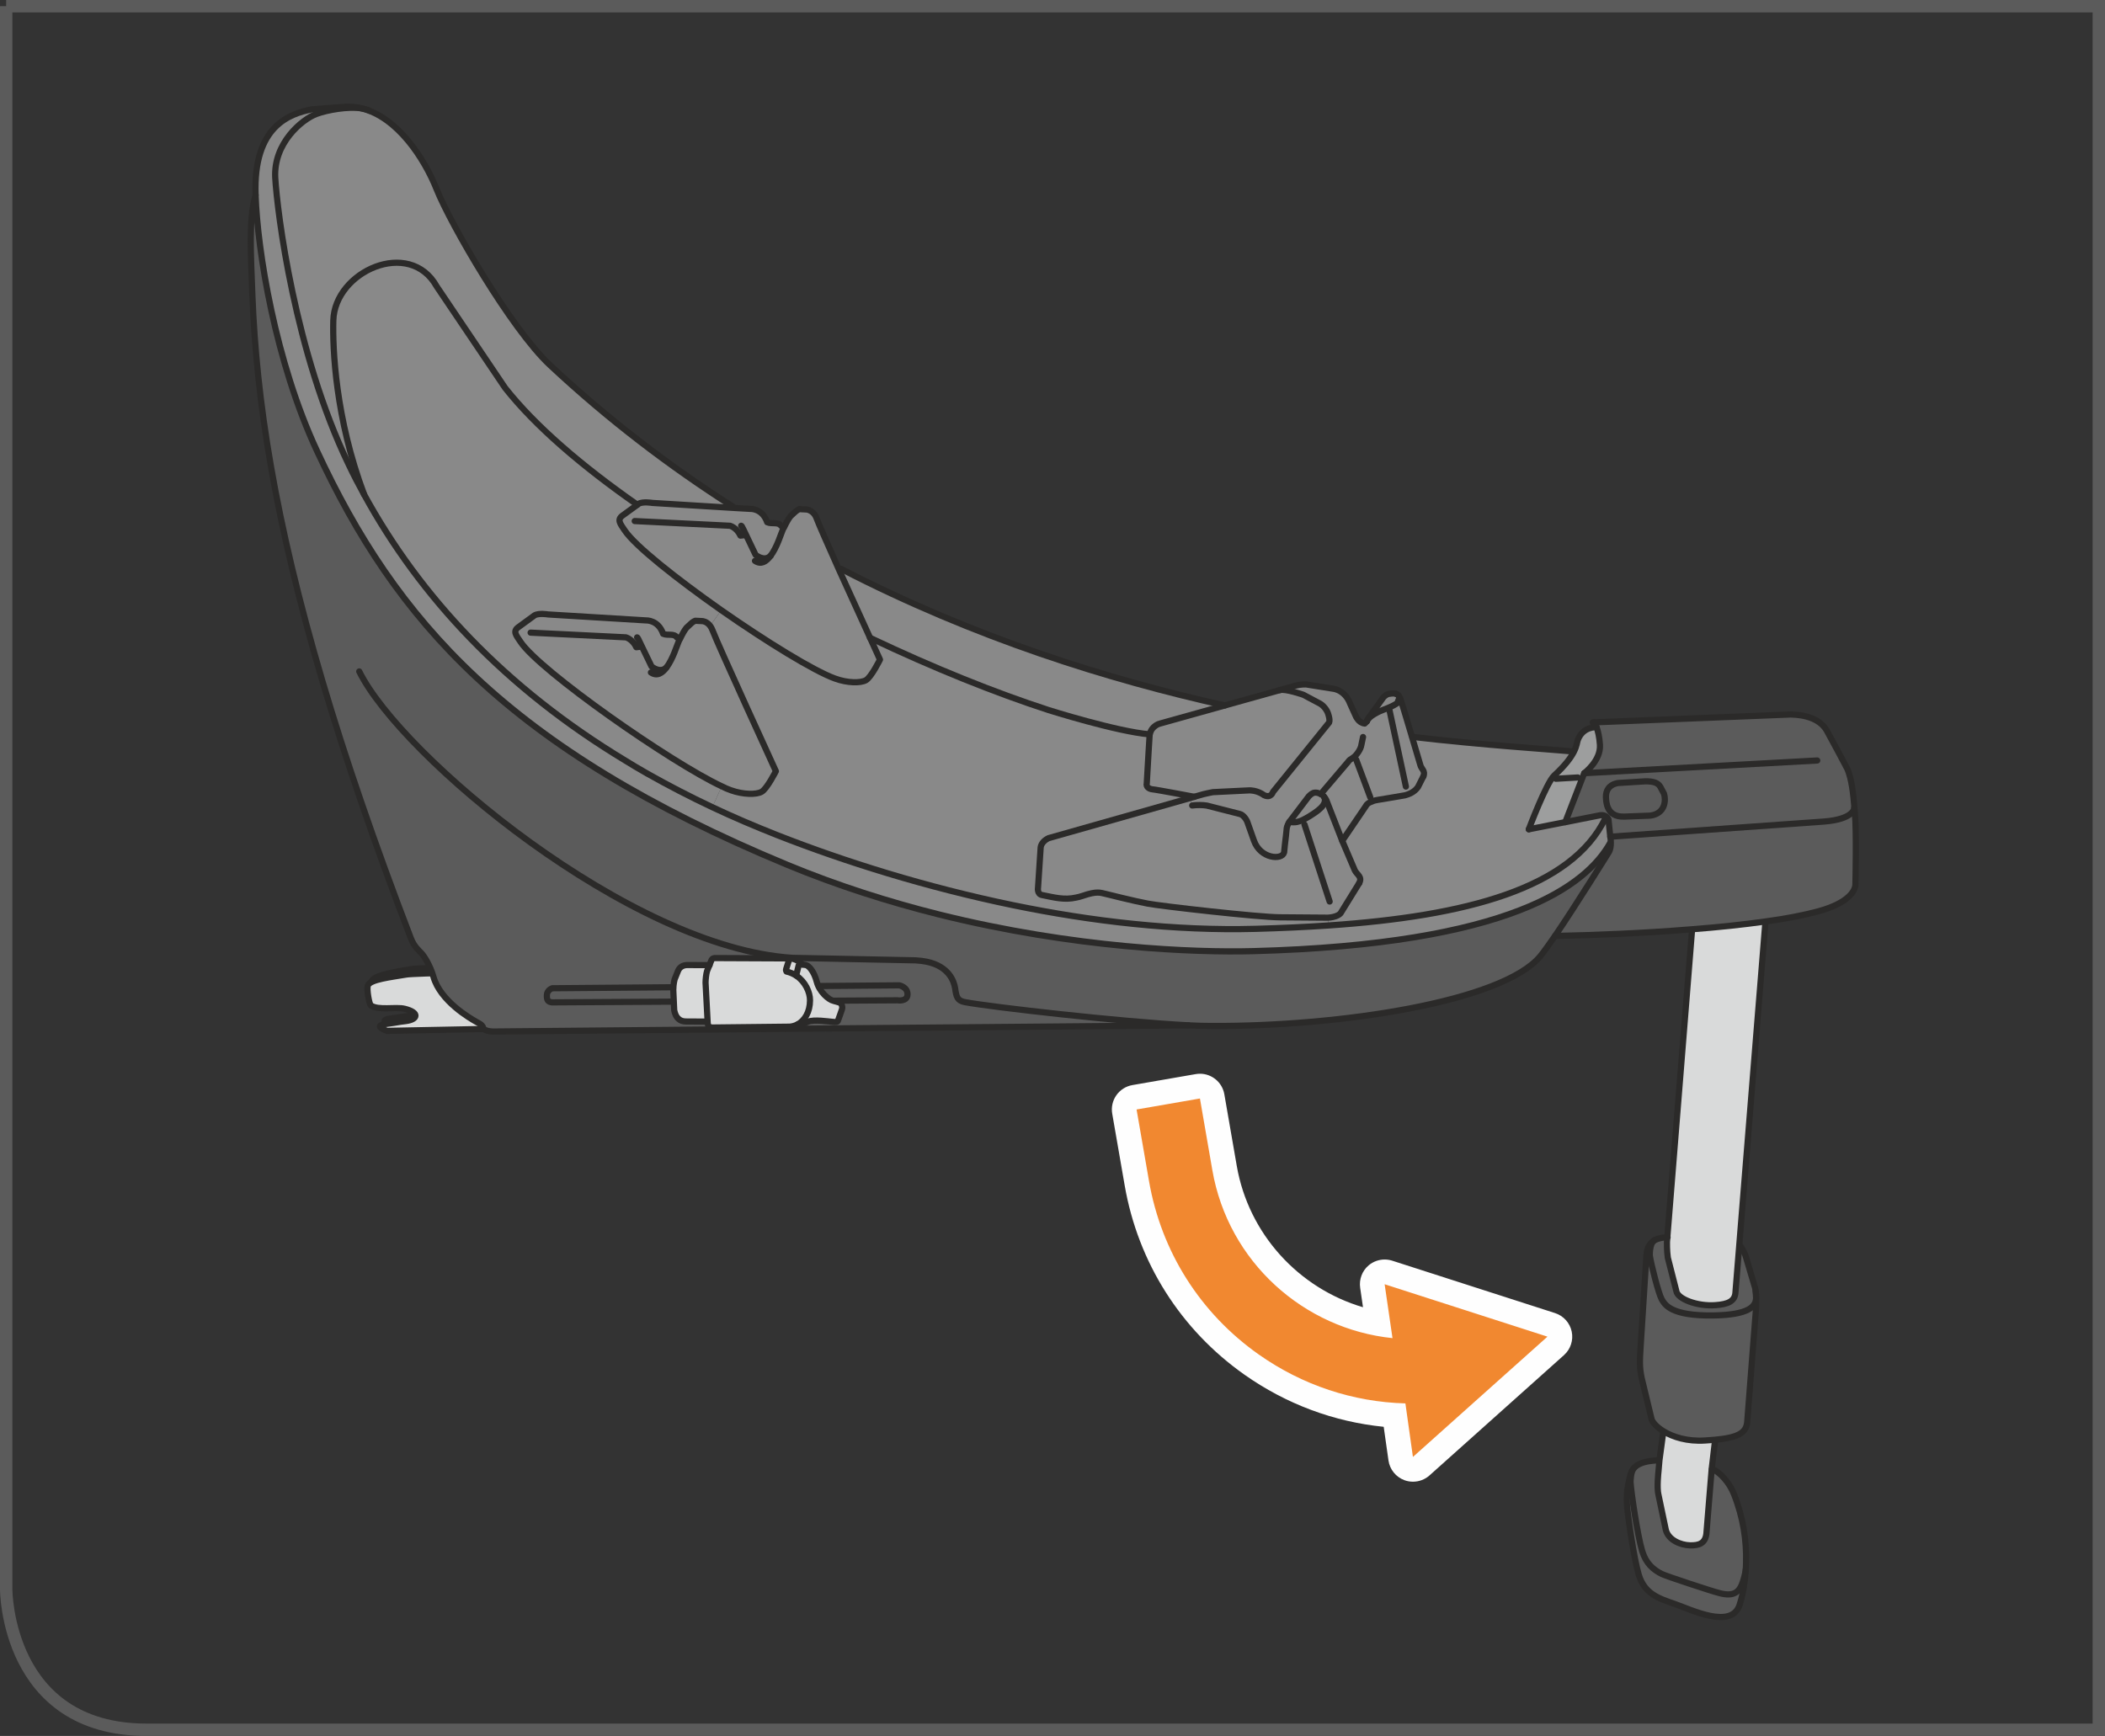 <?xml version="1.0" encoding="UTF-8"?>
<!DOCTYPE svg PUBLIC "-//W3C//DTD SVG 1.1//EN" "http://www.w3.org/Graphics/SVG/1.1/DTD/svg11.dtd">
<!-- Creator: CorelDRAW 2017 -->
<svg xmlns="http://www.w3.org/2000/svg" xml:space="preserve" width="29.997mm" height="24.741mm" version="1.1" style="shape-rendering:geometricPrecision; text-rendering:geometricPrecision; image-rendering:optimizeQuality; fill-rule:evenodd; clip-rule:evenodd"
viewBox="0 0 693.6 572.07"
 xmlns:xlink="http://www.w3.org/1999/xlink">
 <rect x="0" y="0" width="693.6" height="572.07" fill="#333333" stroke="none"/>
 <defs>
  <style type="text/css">
   <![CDATA[
    .str2 {stroke:#5B5B5B;stroke-width:4.08;stroke-miterlimit:4}
    .str0 {stroke:#2B2A29;stroke-width:2.04;stroke-linecap:round;stroke-linejoin:round;stroke-miterlimit:10}
    .str1 {stroke:#2B2A29;stroke-width:2.04;stroke-linecap:round;stroke-linejoin:round;stroke-miterlimit:4}
    .fil2 {fill:none;fill-rule:nonzero}
    .fil8 {fill:#FEFEFE;fill-rule:nonzero}
    .fil1 {fill:#D9DADA;fill-rule:nonzero}
    .fil3 {fill:#B2B3B3;fill-rule:nonzero}
    .fil5 {fill:#9D9E9E;fill-rule:nonzero}
    .fil4 {fill:#898989;fill-rule:nonzero}
    .fil0 {fill:#5B5B5B;fill-rule:nonzero}
    .fil7 {fill:#F18830;fill-rule:nonzero}
    .fil6 {fill:#A3CCED;fill-rule:nonzero}
   ]]>
  </style>
 </defs>
 <g id="Слой_x0020_1">
  <path class="fil0" d="M547.49 428.06c-1.02,-1.87 -3.38,-11.16 -3.88,-14.23l-1.11 -0.07 0.01 -0.1c0.34,-5.48 4.54,-5.73 6.88,-5.96l-0.12 1.61c0,0 -0.07,2.69 0.3,5.17l2.79 10.96c0.38,2.63 6.89,5.13 12.92,4.67 3.99,-0.29 6.49,-1.21 6.58,-4.42l1.24 -15.34 0.11 0.01c1.18,1.43 1.9,3.29 1.9,3.29l2.93 9.89c0.42,1.04 0.6,2.6 0.62,4.26l-0.03 0c-0.08,2.77 -2.41,5.5 -13.92,5.7 -14.2,0.23 -16.16,-3.55 -17.21,-5.42z"/>
  <path class="fil0" d="M546.78 481.2l-0.33 3.79c0,0 -0.6,5.29 0.01,7.63l2.44 11.57c0.9,3.35 4.86,4.97 7.92,5.05 3.06,0.09 5.01,-0.67 5.42,-3.74l1.74 -21.38 0.11 0c2.52,0.81 5.81,4.51 7.25,8.28 3.07,7.79 4.17,15.39 3.98,22.57 -0.06,2.09 -0.2,4.15 -0.48,6.14l-0.51 -0.05c-1.13,3.5 -2.88,5.22 -7.82,3.9 -2.54,-0.62 -17.39,-5.53 -18.86,-6.23 -2.97,-1.45 -5.31,-3.52 -6.56,-7.6 -1.59,-5.24 -3.64,-19.23 -3.86,-22.7l-0.55 -0.14c0.14,-0.8 0.34,-1.65 0.63,-2.59 1.27,-4.48 7.72,-4.29 9.23,-4.51l0.22 0.01z"/>
  <path class="fil0" d="M543.61 413.84c0.51,3.08 2.87,12.36 3.88,14.22 1.04,1.88 3.02,5.65 17.2,5.42 11.51,-0.19 13.83,-2.93 13.92,-5.69l0.03 0.01c0.09,1.29 0.04,2.69 -0.06,3.89l-2.88 36.98c-0.35,3.52 -2.99,5.07 -10.64,5.78 -0.99,0.07 -2.07,0.16 -3.21,0.25 -5.94,0.38 -10.59,-1.16 -13.66,-3 -2.18,-1.31 -3.54,-2.83 -3.95,-3.91l-3.31 -13.64c-0.81,-3.84 -0.6,-6.01 -0.32,-10.76l1.9 -29.62 1.1 0.06z"/>
  <path class="fil0" d="M541.11 511.13c1.25,4.09 3.59,6.15 6.57,7.59 1.45,0.71 16.32,5.62 18.84,6.25 4.94,1.31 6.7,-0.41 7.82,-3.92l0.51 0.05c-0.28,2.68 -0.85,5.29 -1.64,7.73 -2.68,8.22 -15.84,1.66 -21.31,-0.22 -5.48,-1.89 -10.01,-3.39 -11.93,-9.67 -1.58,-5.24 -3.59,-19.23 -3.86,-22.71 -0.18,-2.73 -0.12,-4.94 0.59,-7.94l0.55 0.12c0.23,3.48 2.28,17.46 3.86,22.71z"/>
  <path class="fil1" d="M549.39 407.7l8.15 -101.3 -0.02 -0.41c8.55,-0.68 16.86,-1.52 24.19,-2.57l0.03 0.26 -8.65 106.67 -1.23 15.34c-0.1,3.2 -2.59,4.13 -6.58,4.42 -6.03,0.46 -12.55,-2.05 -12.92,-4.67l-2.79 -10.96c-0.37,-2.49 -0.3,-5.18 -0.3,-5.18l0.12 -1.61z"/>
  <path class="fil1" d="M565.1 474.64l-1.11 9.48 -1.74 21.37c-0.42,3.08 -2.36,3.85 -5.42,3.76 -3.06,-0.09 -7.03,-1.71 -7.93,-5.06l-2.45 -11.57c-0.59,-2.34 -0.01,-7.63 -0.01,-7.63l0.33 -3.79 1.25 -9.18 0.17 -0.33c3.08,1.85 7.71,3.39 13.66,3 1.14,-0.09 2.21,-0.17 3.21,-0.25l0.03 0.18z"/>
  <path class="fil2 str0" d="M557.54 306.38l-8.15 101.3 -0.12 1.62c0,0 -0.07,2.69 0.28,5.17l2.8 10.96c0.37,2.63 6.9,5.14 12.92,4.67 3.99,-0.29 6.49,-1.21 6.58,-4.42l1.24 -15.34 8.63 -106.68"/>
  <path class="fil2 str0" d="M549.47 407.7l-0.08 0c-2.32,0.23 -6.54,0.48 -6.88,5.96l-0.01 0.1 -1.89 29.63c-0.28,4.75 -0.49,6.92 0.33,10.78l3.29 13.62c0.42,1.08 1.78,2.59 3.96,3.91 3.08,1.86 7.73,3.39 13.67,3 1.14,-0.07 2.21,-0.15 3.21,-0.24 7.65,-0.71 10.27,-2.26 10.63,-5.79l2.87 -36.98c0.12,-1.22 0.15,-2.61 0.08,-3.91 -0.03,-1.66 -0.2,-3.21 -0.61,-4.26l-2.94 -9.89c0,0 -0.72,-1.86 -1.89,-3.29"/>
  <path class="fil2 str0" d="M578.49 425.43c0.14,0.55 0.15,1.77 0.14,2.36 -0.09,2.77 -2.41,5.5 -13.92,5.7 -14.21,0.24 -16.17,-3.55 -17.22,-5.42 -1.02,-1.87 -3.38,-11.15 -3.87,-14.23 0,0 -0.22,-4.04 1.57,-5.2"/>
  <path class="fil2 str0" d="M548.03 472.03l-1.24 9.18 -0.33 3.79c0,0 -0.6,5.3 0.01,7.63l2.43 11.57c0.91,3.35 4.88,4.97 7.93,5.05 3.06,0.09 5,-0.68 5.42,-3.75l1.75 -21.38 1.12 -9.47"/>
  <path class="fil2 str0" d="M546.56 481.2c-1.52,0.2 -7.96,0.03 -9.23,4.49 -0.29,0.95 -0.49,1.8 -0.63,2.6 -0.71,2.99 -0.77,5.21 -0.59,7.94 0.27,3.48 2.28,17.46 3.86,22.71 1.92,6.28 6.45,7.77 11.93,9.66 5.47,1.89 18.64,8.46 21.31,0.24 0.8,-2.45 1.35,-5.05 1.65,-7.73 0.28,-1.99 0.43,-4.05 0.47,-6.14 0.19,-7.19 -0.91,-14.77 -3.98,-22.57 -1.44,-3.76 -4.73,-7.46 -7.25,-8.28"/>
  <path class="fil2 str0" d="M538.45 483.74c-1.17,0.95 -1.19,4.69 -1.19,4.69 0.23,3.47 2.27,17.46 3.85,22.71 1.25,4.09 3.6,6.14 6.57,7.6 1.46,0.7 16.32,5.62 18.84,6.24 4.95,1.32 6.7,-0.4 7.81,-3.91 0,0 0.83,-2.68 0.9,-3.87"/>
  <path class="fil0" d="M294.68 316.53l-21.83 0.22 0.02 2.59c0,0.63 -0.52,1.15 -1.14,1.15l-1.94 0.02c-0.62,0 -1.14,-0.51 -1.14,-1.14l-0.02 -2.57 -4.98 0.05 0.01 2.55c0.01,0.63 -0.51,1.15 -1.13,1.15l-1.93 0.01c-0.64,0 -1.15,-0.51 -1.16,-1.14l-0.01 -2.53 -5.76 0.06 0.01 1.79 -2.06 0.03 -0.03 -1.82c0,0 -111.09,1.54 -116.12,2.4 -5.03,0.86 -11.37,1.91 -12.72,3.59 -2.9,3.62 6.38,6.31 12.15,7.72 5.04,1.24 4.26,3.55 0.36,4.03 -3.11,0.38 -2.11,0.37 -6.65,0.97 -4.52,0.6 0.5,2.27 0.5,2.27l79.42 -1.57 2.14 -3.76 14.71 -0.68 62.35 -0.7 7.29 -0.72 -0.31 -13.95z"/>
  <path class="fil2 str1" d="M294.68 316.53l-21.83 0.22 0.02 2.59c0,0.63 -0.52,1.15 -1.14,1.15l-1.94 0.02c-0.62,0 -1.14,-0.51 -1.14,-1.14l-0.02 -2.57 -4.98 0.05 0.01 2.55c0.01,0.63 -0.51,1.15 -1.13,1.15l-1.93 0.01c-0.64,0 -1.15,-0.51 -1.16,-1.14l-0.01 -2.53 -5.76 0.06 0.01 1.79 -2.06 0.03 -0.03 -1.82c0,0 -111.09,1.54 -116.12,2.4 -5.03,0.86 -11.37,1.91 -12.72,3.59 -2.9,3.62 6.38,6.31 12.15,7.72 5.04,1.24 4.26,3.55 0.36,4.03 -3.11,0.38 -2.11,0.37 -6.65,0.97 -4.52,0.6 0.5,2.27 0.5,2.27l79.42 -1.57 2.14 -3.76 14.71 -0.68 62.35 -0.7 7.29 -0.72 -0.31 -13.95z"/>
  <path class="fil3" d="M293.15 318.32l-21.84 0.21 0.02 2.59c0,0.63 -0.52,1.14 -1.14,1.14l-1.94 0.02c-0.62,-0.01 -1.14,-0.51 -1.14,-1.13l-0.02 -2.58 -4.98 0.06 0.01 2.55c0.01,0.63 -0.5,1.15 -1.13,1.15l-1.93 0.01c-0.64,0 -1.15,-0.51 -1.16,-1.14l-0.01 -2.52 -5.76 0.06 0.01 1.79 -2.06 0.02 -0.03 -1.81c0,0 -111.09,1.54 -116.12,2.4 -5.03,0.86 -11.73,1.68 -12.72,3.59 -0.77,1.49 0.37,6.53 1.72,6.9 2.77,0.77 7.75,0.15 10.43,0.81 5.04,1.25 4.26,3.56 0.36,4.04 -3.12,0.37 -2.11,0.37 -6.65,0.97 -4.52,0.6 0.5,2.27 0.5,2.27l79.42 -1.57 2.14 -3.76 14.71 -0.69 62.35 -0.7 7.29 -0.73 -0.31 -13.95z"/>
  <path class="fil1" d="M293.15 318.32l-21.84 0.21 0.02 2.59c0,0.63 -0.52,1.14 -1.14,1.14l-1.94 0.02c-0.62,-0.01 -1.14,-0.51 -1.14,-1.13l-0.02 -2.58 -4.98 0.06 0.01 2.55c0.01,0.63 -0.5,1.15 -1.13,1.15l-1.93 0.01c-0.64,0 -1.15,-0.51 -1.16,-1.14l-0.01 -2.52 -5.76 0.06 0.01 1.79 -2.06 0.02 -0.03 -1.81c0,0 -111.09,1.54 -116.12,2.4 -5.03,0.86 -11.91,1.6 -12.72,3.59 -0.46,1.13 0.42,6.21 0.99,6.61 2.5,1.72 8.13,0.37 11.16,1.1 5.04,1.25 4.26,3.56 0.36,4.04 -3.12,0.37 -2.11,0.37 -6.65,0.97 -4.52,0.6 0.5,2.27 0.5,2.27l79.42 -1.57 2.14 -3.76 14.71 -0.69 62.35 -0.7 7.29 -0.73 -0.31 -13.95z"/>
  <path class="fil2 str1" d="M293.15 318.32l-21.84 0.21 0.02 2.59c0,0.63 -0.52,1.14 -1.14,1.14l-1.94 0.02c-0.62,-0.01 -1.14,-0.51 -1.14,-1.13l-0.02 -2.58 -4.98 0.06 0.01 2.55c0.01,0.63 -0.5,1.15 -1.13,1.15l-1.93 0.01c-0.64,0 -1.15,-0.51 -1.16,-1.14l-0.01 -2.52 -5.76 0.06 0.01 1.79 -2.06 0.02 -0.03 -1.81c0,0 -111.09,1.54 -116.12,2.4 -5.03,0.86 -11.91,1.6 -12.72,3.59 -0.46,1.13 0.42,6.21 0.99,6.61 2.5,1.72 8.13,0.37 11.16,1.1 5.04,1.25 4.26,3.56 0.36,4.04 -3.12,0.37 -2.11,0.37 -6.65,0.97 -4.52,0.6 0.5,2.27 0.5,2.27l79.42 -1.57 2.14 -3.76 14.71 -0.69 62.35 -0.7 7.29 -0.73 -0.31 -13.95z"/>
  <path class="fil4" d="M431.23 262.42c0,0 0.77,-0.82 1.5,-1.12 0.4,-0.13 1.14,-0.2 1.9,0.13 0.2,0.04 0.41,0.14 0.64,0.3l0.07 0.01c0.45,0.21 0.68,0.42 0.82,0.73l0.06 0.01c1.62,2.77 -2.86,5.29 -4.78,6.53 -0.7,0.46 -1.56,0.88 -2.31,1.27 -1.18,0.46 -2.3,0.77 -3.11,0.66l-0.8 -0.6 6.01 -7.92z"/>
  <path class="fil0" d="M611.22 268.34c0.5,5.49 0.17,21.09 0.14,23.12 -0.03,1.97 -2.12,6.15 -12.5,8.92 -4.59,1.23 -10.44,2.37 -17.12,3.27 -7.38,1.04 -15.74,1.91 -24.36,2.58 -15.78,1.3 -32.3,1.95 -45,2.19 7.24,-10.63 17.74,-27.61 17.74,-27.61 0.52,-0.88 0.65,-2.06 0.65,-3.05 0.01,-1.09 -0.19,-2.01 -0.19,-2.01l70.33 -5c9.79,-0.75 10.09,-4.26 10.11,-4.58 0.11,0.74 0.12,1.46 0.2,2.19z"/>
  <path class="fil4" d="M413.73 306.09c-26.66,0.72 -54.03,-2.46 -79.96,-7.81 -28.67,-5.92 -55.48,-14.37 -77.53,-23.02 -7.46,-2.95 -14.63,-5.99 -21.53,-9.26l3.09 -6.87c1.09,0.55 2.1,0.99 2.98,1.28 4.09,1.47 8.48,1.51 10.18,0.5 1.75,-1.01 4.67,-6.78 4.67,-6.78 0,0 -18.99,-41.44 -20.94,-46.58 -0.21,-0.54 -0.45,-0.97 -0.71,-1.3l3.67 -5.16c14.76,10.31 30.49,19.99 37.44,22.5 4.13,1.53 8.47,1.57 10.22,0.56 1.75,-1.01 4.62,-6.79 4.62,-6.79 0,0 -1.32,-2.86 -3.28,-7.18 20.95,9.96 41.43,18.17 58.89,23.83 0,0 22.42,7.08 33.29,7.99l-0.37 5.97 -0.59 10.16c-0.32,1.2 0.75,1.87 1.88,1.99 1.09,0.07 13.79,2.46 13.79,2.46l-1.41 0.42 -46.32 13.13c-0.16,0.02 -0.34,0.09 -0.47,0.17 -1.17,0.58 -2.28,1.66 -2.44,2.95l-0.86 13.29c0,0 -0.39,2.12 1.35,2.43 4.17,0.82 7.29,1.69 11.21,0.81 0.69,-0.13 1.39,-0.31 2.09,-0.55 4.93,-1.71 5.99,-0.99 7.67,-0.64 0,0 9.62,2.41 13.75,3.17 4.12,0.81 36.55,4.49 43.7,4.52l15.75 0.12 0.18 2.57c-7.7,0.52 -15.7,0.87 -23.99,1.11z"/>
  <path class="fil4" d="M241.51 167.36l5.76 0.34c0,0 3.9,-0.23 5.51,4.4 1.56,0.72 3.52,-0.25 4.59,1.19l0.99 0.48c0.7,-1.5 1.48,-2.87 2.09,-3.63l1.3 -1.21c0.9,-0.86 1.62,-1.15 1.62,-1.15l2.39 0.12c0,0 2.28,0.15 3.29,2.89 0.7,1.91 3.84,8.95 7.42,17.02 3.54,7.73 7.47,16.48 10.19,22.38 1.96,4.31 3.28,7.17 3.28,7.17 0,0 -2.86,5.78 -4.62,6.79 -1.75,1 -6.08,0.97 -10.22,-0.55 -6.95,-2.51 -22.68,-12.19 -37.44,-22.51 -14.66,-10.28 -28.48,-21.22 -31.85,-26.33 -1.47,-2.18 -2.57,-3.46 -0.74,-4.83l4.94 -3.58 0.39 -0.3c1.39,-0.86 4.52,-0.32 4.52,-0.32l26.6 1.64z"/>
  <path class="fil4" d="M441.7 300.97l6.17 -9.98 0.6 -1.31c-1.19,-0.58 -2.04,-2.85 -2.04,-2.85l-4.15 -9.78 7.81 -11.5c0.3,-0.65 1.07,-1.15 2,-1.44 0.56,-0.27 1.14,-0.43 1.75,-0.52 2.13,-0.37 7.41,-1.19 9.13,-1.54 1.23,-0.34 3.01,-0.96 4.27,-2.73l1.79 -3.53 0.84 -1.14c-0.69,-0.36 -1.53,-1.31 -1.83,-2.47 0,0 -1.34,-4.4 -2.77,-9.32l0.11 -0.03c23.41,2.72 43.69,3.4 51.13,4.09l1.85 0.72c-1.17,2.67 -5,5.92 -5.7,7.43 -0.38,0.74 -2.58,3.09 -2.58,3.09l-6.33 15.13 23.39 -4.6c0,0 1.21,-0.29 2.11,0.39 0.15,0.08 0.29,0.22 0.42,0.36l-0.69 0.19c-11.19,23.1 -45.77,32.27 -91.23,35.35l-0.19 -2.57c0,0 1.33,-0.05 2.53,-0.46 0.65,-0.25 1.2,-0.52 1.63,-0.98z"/>
  <path class="fil0" d="M516.16 270.84l10.96 -2.15c0,0 1.22,-0.29 2.12,0.39 0.15,0.08 0.28,0.22 0.41,0.36 0.13,0.19 0.22,0.32 0.33,0.56l0.61 5.73 70.34 -4.99c9.77,-0.75 10.07,-4.26 10.09,-4.59l0.01 -0.05c-0.38,-4.7 -0.91,-9.27 -2.29,-12.63l-3.39 -6.38 -3.08 -5.7c-2.24,-4.59 -7.58,-5.83 -12.23,-5.93l-65.22 2.61 0.84 1.62 -9.5 31.16z"/>
  <path class="fil5" d="M515.76 270.92l-12.99 2.56 7.76 -15.69 5.63 -6.44 3.46 -6.48c0,0 0.04,-4.94 6.45,-5.23 0,0 1.74,2.58 1.05,7.28 -0.42,2.84 -4.1,5.87 -5.12,8.31 -2.71,6.49 -6.24,15.69 -6.24,15.69z"/>
  <path class="fil4" d="M379.75 260.11c-1.13,-0.13 -2.19,-0.79 -1.88,-1.99l0.59 -10.16 0.38 -5.97c0,0 0.28,-1.09 0.73,-1.71 0.14,-0.14 0.29,-0.33 0.44,-0.51 0.56,-0.55 1.34,-1.15 2.27,-1.34l21.32 -5.96 20.21 -5.64 0.32 1.11c1.82,-0.55 5.34,1.01 5.34,1.01l4.94 2.64c1.61,0.73 2.71,2.28 3.13,3.41 0,0 0.82,2.15 0.4,3.11l-18.52 22.89c0,0 -0.57,2.19 -2.97,1.02 0,0 -2.25,-1.8 -5.4,-1.52l-8.04 0.39 -3.39 0.17c0,0 -2.87,0.55 -4,0.92l-2.1 0.6c0,0 -12.68,-2.39 -13.78,-2.46z"/>
  <path class="fil4" d="M437.72 304.97c45.46,-3.08 80.05,-12.24 91.25,-35.35l0.69 -0.18c0.12,0.19 0.21,0.32 0.33,0.56l0.61 5.73c0,0 0.18,0.92 0.17,2.01l-0.21 0.01c-7.85,13.98 -32.55,33.41 -117.71,35.67 -19.08,0.51 -58.86,-0.95 -103.63,-12.12 -16.19,-4.07 -33.06,-9.38 -49.79,-16.31 -92.36,-38.29 -129.08,-80.71 -154.93,-136.3 -13.83,-29.63 -19.65,-66.05 -20.28,-84.43 -0.84,-22.94 11.45,-26.79 18.47,-28.22l11.3 -0.87c1.76,-0.06 3.56,0.09 5.22,0.55 -4.48,-0.72 -11.39,0.52 -14.9,1.82 -4.9,1.83 -14.19,9.66 -13.6,21 0.65,11.3 6.4,57.65 24.2,94.55 1.61,3.37 3.29,6.63 5.07,9.87 18.48,33.74 46.53,63.78 86.03,87.65 2.37,1.54 4.72,2.92 6.89,4.09l0.44 0.26c6.84,3.86 13.92,7.55 21.38,11.05 6.9,3.26 14.07,6.31 21.53,9.26 22.05,8.65 48.87,17.1 77.52,23.02 25.94,5.34 53.31,8.52 79.96,7.8 8.29,-0.23 16.29,-0.59 23.98,-1.11z"/>
  <path class="fil4" d="M461.19 231.06c-1.13,1.19 -3.71,2.24 -5.26,2.8 -1.55,0.55 -4.84,2.11 -5.51,3.79 0.15,-0.51 0.41,-0.91 0.64,-1.24 0.15,-0.24 0.32,-0.48 0.52,-0.66l0.7 -1 3.28 -4.53c0.43,-0.79 1.66,-1.63 2.37,-1.59 0.45,-0.07 1.42,-0.25 2.23,0.08 0.15,0.09 0.29,0.17 0.45,0.26 0.09,0.07 0.18,0.15 0.28,0.28l-0.02 0.05c0.25,0.38 0.25,0.93 -0.1,1.52 -0.54,1.05 1.02,-0.39 0.44,0.26z"/>
  <path class="fil4" d="M451.5 262.73l0.59 1.39c-0.94,0.3 -1.71,0.8 -2.01,1.45l-7.81 11.49 -5.25 -13.42c-0.24,-0.49 -0.5,-0.82 -0.8,-1.16l-0.06 -0.02c-0.15,-0.3 -0.38,-0.52 -0.82,-0.73l0.58 -0.92 8.32 -9.8c0.41,-0.63 0.84,-0.81 1.34,-1.14l1.29 0.43 4.64 12.41z"/>
  <path class="fil4" d="M446.44 286.85c0,0 0.84,2.27 2.04,2.85l-0.61 1.31 -6.17 9.98c-0.43,0.46 -0.98,0.73 -1.63,0.97 -1.2,0.42 -2.53,0.46 -2.53,0.46l-15.75 -0.13c-7.14,-0.02 -39.58,-3.7 -43.71,-4.52 -4.13,-0.76 -13.73,-3.17 -13.73,-3.17 -1.69,-0.35 -2.73,-1.07 -7.66,0.65 -0.71,0.24 -1.41,0.42 -2.1,0.55 -3.92,0.88 -7.05,0.01 -11.21,-0.82 -1.76,-0.32 -1.36,-2.43 -1.36,-2.43l0.87 -13.29c0.16,-1.29 1.26,-2.37 2.43,-2.95 0.13,-0.08 0.31,-0.15 0.48,-0.17l46.32 -13.13 0.69 2.46c1.41,-0.2 3.49,-0.2 4.83,0.02l10.86 2.78c1.09,0.23 2.19,1.78 2.5,2.67l2.15 6.06c2.12,6.11 9.34,6.53 9.95,3.91 0,0 0.12,-1.13 0.25,-2.47 0.14,-0.96 0.2,-2.05 0.35,-2.95 0.13,-1.14 0.19,-2 0.21,-2.1 0.09,-1.42 0.92,-2.5 0.92,-2.5l0.37 -0.52 0.82 0.6c0.8,0.12 1.9,-0.2 3.11,-0.66 0.74,-0.4 1.59,-0.83 2.29,-1.28 1.93,-1.25 6.4,-3.76 4.8,-6.53 0.3,0.34 0.56,0.67 0.8,1.16l5.25 13.42 4.16 9.78z"/>
  <path class="fil4" d="M234.7 207.55c1.94,5.14 20.94,46.58 20.94,46.58 0,0 -2.92,5.77 -4.67,6.77 -1.7,1.02 -6.09,0.98 -10.17,-0.49 -0.87,-0.29 -1.88,-0.73 -2.98,-1.28 -16.78,-7.82 -59.91,-38.01 -66.31,-47.6 -1.46,-2.18 -2.62,-3.47 -0.74,-4.83l5.33 -3.88c1.39,-0.86 4.47,-0.33 4.47,-0.33l32.36 1.97c0,0 3.95,-0.21 5.56,4.41 1.56,0.72 3.47,-0.26 4.53,1.17l1.05 0.5c0.7,-1.5 1.48,-2.88 2.09,-3.63l1.29 -1.21c0.84,-0.86 1.62,-1.14 1.62,-1.14l2.39 0.12c0,0 1.42,0.07 2.53,1.57 0.26,0.33 0.5,0.77 0.72,1.31z"/>
  <path class="fil4" d="M277.09 187.44c44.19,22.82 88.32,36.56 126.51,45.04l-21.32 5.96c-0.92,0.19 -1.71,0.79 -2.26,1.34 -0.15,0.19 -0.3,0.38 -0.44,0.52 -0.47,0.62 -0.75,1.71 -0.75,1.71 -10.86,-0.91 -33.29,-7.99 -33.29,-7.99 -17.45,-5.65 -37.94,-13.87 -58.88,-23.83 -2.72,-5.91 -6.65,-14.65 -10.2,-22.37l0.63 -0.37z"/>
  <path class="fil4" d="M455.93 233.86c1.54,-0.55 4.14,-1.61 5.26,-2.8 0.58,-0.64 -1,0.78 -0.44,-0.25 0.34,-0.6 0.35,-1.14 0.1,-1.53 0.18,0.2 0.34,0.46 0.5,0.77 0.42,1.13 2.28,7.24 3.91,12.81 1.43,4.93 2.76,9.33 2.76,9.33 0.32,1.16 1.16,2.1 1.85,2.47l-0.85 1.14 -1.78 3.53c-1.26,1.77 -3.04,2.38 -4.27,2.73 -1.72,0.35 -7.01,1.17 -9.12,1.54 -0.62,0.09 -1.21,0.25 -1.75,0.51l-0.59 -1.39 -4.65 -12.42 -1.29 -0.44c-0.51,0.33 -0.93,0.52 -1.35,1.15l-8.32 9.8 -0.58 0.92 -0.05 -0.02c-0.25,-0.15 -0.44,-0.25 -0.65,-0.3 -0.76,-0.32 -1.48,-0.25 -1.9,-0.12 -0.72,0.29 -1.5,1.12 -1.5,1.12l-6 7.92 -0.39 0.52c0,0 -0.83,1.08 -0.91,2.5 -0.02,0.1 -0.11,0.96 -0.23,2.09 -0.13,0.91 -0.21,1.99 -0.34,2.96 -0.12,1.35 -0.24,2.47 -0.24,2.47 -0.61,2.63 -7.83,2.2 -9.96,-3.91l-2.13 -6.06c-0.31,-0.89 -1.41,-2.44 -2.52,-2.67l-10.86 -2.78c-1.32,-0.22 -3.41,-0.22 -4.83,-0.03l-0.69 -2.46 1.41 -0.42 2.09 -0.59c1.14,-0.38 4,-0.92 4,-0.92l3.39 -0.17 8.06 -0.39c3.14,-0.28 5.4,1.52 5.4,1.52 2.39,1.17 2.95,-1.02 2.95,-1.02l18.52 -22.89c0.42,-0.95 -0.39,-3.11 -0.39,-3.11 -0.42,-1.14 -1.53,-2.68 -3.13,-3.41l-4.94 -2.63c0,0 -3.51,-1.56 -5.34,-1.01l-0.32 -1.11 3.22 -0.92c1.23,-0.34 3.18,-0.48 3.91,-0.28l8.73 1.39c1.26,0.27 3.85,1.3 5.2,4.84l1.99 4.38c0,0 0.19,0.43 0.58,0.89l2.89 0.66c0.06,-0.04 0.07,-0.09 0.09,-0.15 0.68,-1.67 3.97,-3.23 5.52,-3.79z"/>
  <path class="fil4" d="M241.53 166.98l-0.03 0.38 -26.6 -1.64c0,0 -3.12,-0.55 -4.52,0.31l-0.39 0.3c-18.27,-12.75 -33.6,-25.87 -43.54,-38.47l-22.55 -33.44c-8.93,-16.07 -33.65,-4.99 -34.08,11.2 -0.25,9.29 0.66,32.14 10.15,57.34 -1.79,-3.23 -3.47,-6.5 -5.08,-9.86 -17.8,-36.9 -23.56,-83.26 -24.2,-94.56 -0.59,-11.34 8.71,-19.17 13.6,-21 3.52,-1.29 10.43,-2.53 14.9,-1.81 11.77,2.86 20.61,16.48 24.65,26.57 4.64,11.64 24.53,45.96 37.29,57.94 19.35,18.09 39.69,33.53 60.39,46.74z"/>
  <path class="fil0" d="M530.77 277.76l-0.22 0.01c-7.83,13.96 -32.56,33.4 -117.7,35.67 -19.07,0.5 -58.86,-0.95 -103.63,-12.13 -16.19,-4.06 -33.05,-9.37 -49.8,-16.3 -92.35,-38.3 -129.06,-80.71 -154.93,-136.3 -13.83,-29.63 -19.64,-66.05 -20.29,-84.43 -2.33,7.64 -1.57,19.46 -1.05,33.21 1.34,34.15 7.28,73.62 23.15,127.28 7.36,24.86 16.9,52.71 29.08,84.47 1.07,2.75 2.67,4.02 3.43,4.85 0.82,0.83 2.86,3.9 3.97,7.76 2.25,8.12 12.28,13.79 13.89,14.73 0.81,0.56 2.17,0.91 2.56,2.19 0.12,0.52 1.2,1.09 3.12,1.15l95.14 -0.87 53.26 -0.45 80.81 -0.71c2.88,0.17 5.45,0.21 7.54,0.21 42.36,0.21 95.94,-7.98 108.37,-22.95 1.2,-1.45 2.92,-3.89 4.89,-6.73 7.24,-10.62 17.74,-27.6 17.74,-27.6 0.51,-0.88 0.65,-2.06 0.65,-3.05z"/>
  <path class="fil4" d="M171.51 211.52c6.4,9.59 49.53,39.78 66.31,47.6l-3.1 6.88c-7.45,-3.49 -14.54,-7.18 -21.38,-11.04l-0.44 -0.26c-2.31,-1.3 -4.6,-2.68 -6.89,-4.09 -39.51,-23.88 -67.56,-53.92 -86.03,-87.66 -9.49,-25.21 -10.4,-48.05 -10.15,-57.34 0.43,-16.18 25.15,-27.26 34.08,-11.2l22.55 33.45c9.94,12.59 25.27,25.71 43.54,38.47l-4.93 3.58c-1.83,1.37 -0.72,2.65 0.74,4.83 3.39,5.11 17.2,16.04 31.85,26.33l-3.67 5.16c-1.12,-1.5 -2.53,-1.57 -2.53,-1.57l-2.39 -0.12c0,0 -0.77,0.28 -1.61,1.15l-1.31 1.21c-0.59,0.76 -1.38,2.13 -2.08,3.63l-1.05 -0.5c-1.07,-1.44 -2.99,-0.46 -4.54,-1.17 -1.61,-4.62 -5.56,-4.41 -5.56,-4.41l-32.36 -1.97c0,0 -3.08,-0.54 -4.46,0.33l-5.33 3.88c-1.88,1.36 -0.73,2.65 0.74,4.83z"/>
  <path class="fil6" d="M206.01 250.62c2.28,1.42 4.59,2.78 6.89,4.09 -2.17,-1.17 -4.52,-2.54 -6.89,-4.09z"/>
  <path class="fil2 str0" d="M248.77 184.83c1.97,1.35 3.68,0.28 5.06,-1.57 2.19,-2.79 3.57,-7.55 4.08,-8.65 0.12,-0.31 0.28,-0.55 0.45,-0.84 0.7,-1.5 1.48,-2.88 2.09,-3.63l1.3 -1.22c0.9,-0.86 1.62,-1.14 1.62,-1.14l2.4 0.12c0,0 2.28,0.15 3.29,2.89 0.69,1.91 3.83,8.95 7.42,17.02 3.54,7.73 7.48,16.47 10.2,22.37 1.95,4.32 3.27,7.18 3.27,7.18 0,0 -2.86,5.78 -4.62,6.79 -1.75,1 -6.09,0.97 -10.22,-0.55 -6.95,-2.51 -22.67,-12.19 -37.44,-22.51 -14.66,-10.29 -28.47,-21.22 -31.85,-26.33 -1.46,-2.18 -2.57,-3.46 -0.74,-4.83l4.93 -3.58 0.39 -0.31c1.4,-0.86 4.52,-0.31 4.52,-0.31l26.6 1.64 5.76 0.33c0,0 3.9,-0.22 5.51,4.4 1.56,0.71 3.51,-0.25 4.59,1.18"/>
  <path class="fil2 str0" d="M209.14 171.71l31.4 1.55c0,0 2.19,0.57 3.43,3.25l1.7 -0.19"/>
  <path class="fil2 str0" d="M244.22 173.26c0.11,0.02 0.25,0.16 0.77,1.26l3.97 8.31c0,0 2.7,2.33 4.86,0.42 0.06,0.02 0.06,-0.04 0.13,-0.08"/>
  <path class="fil2 str0" d="M214.48 221.61c2.02,1.36 3.75,0.24 5.14,-1.67 2.12,-2.79 3.49,-7.45 3.99,-8.51 0.11,-0.3 0.28,-0.6 0.46,-0.89 0.7,-1.5 1.48,-2.88 2.09,-3.63l1.29 -1.21c0.84,-0.86 1.62,-1.14 1.62,-1.14l2.4 0.12c0,0 1.41,0.07 2.53,1.57 0.25,0.33 0.5,0.77 0.71,1.3 1.94,5.14 20.94,46.58 20.94,46.58 0,0 -2.92,5.77 -4.66,6.77 -1.71,1.02 -6.1,0.98 -10.18,-0.49 -0.87,-0.29 -1.88,-0.73 -2.98,-1.29 -16.77,-7.82 -59.91,-38 -66.31,-47.6 -1.46,-2.18 -2.62,-3.47 -0.74,-4.83l5.33 -3.89c1.39,-0.86 4.47,-0.32 4.47,-0.32l32.36 1.97c0,0 3.95,-0.21 5.56,4.41 1.56,0.71 3.47,-0.26 4.54,1.17"/>
  <path class="fil2 str0" d="M174.84 208.48l31.4 1.55c0,0 2.19,0.57 3.43,3.26l1.64 -0.21"/>
  <path class="fil2 str0" d="M209.93 210.04c0.05,0.01 0.25,0.16 0.73,1.26l4.02 8.32c0,0 2.8,2.41 4.94,0.33"/>
  <path class="fil2 str0" d="M213.34 254.96c6.83,3.86 13.92,7.54 21.38,11.05 6.9,3.26 14.06,6.31 21.53,9.26 22.05,8.65 48.86,17.1 77.53,23.02 25.92,5.34 53.3,8.52 79.96,7.8 8.29,-0.23 16.29,-0.59 23.99,-1.11 45.46,-3.08 80.05,-12.24 91.24,-35.35"/>
  <path class="fil2 str0" d="M121.74 36.48c-0.69,-0.37 -1.57,-0.6 -2.54,-0.75 -4.47,-0.73 -11.38,0.51 -14.9,1.81 -4.9,1.83 -14.19,9.67 -13.61,21 0.65,11.3 6.4,57.65 24.21,94.56 1.6,3.36 3.28,6.62 5.07,9.86 18.47,33.74 46.51,63.79 86.03,87.65 2.28,1.42 4.58,2.78 6.89,4.09"/>
  <path class="fil2 str0" d="M84.22 64.27c-2.33,7.65 -1.57,19.46 -1.05,33.21 1.34,34.15 7.28,73.63 23.16,127.28 7.36,24.86 16.89,52.71 29.07,84.48 1.08,2.76 2.68,4.01 3.43,4.84 0.82,0.83 2.86,3.9 3.98,7.76 2.25,8.12 12.27,13.8 13.88,14.74 0.82,0.56 2.18,0.9 2.57,2.19 0.11,0.52 1.2,1.08 3.11,1.16l95.15 -0.88 53.26 -0.45 80.81 -0.7"/>
  <path class="fil2 str0" d="M503.74 273.29l23.38 -4.6c0,0 1.22,-0.29 2.12,0.39 0.16,0.09 0.28,0.23 0.42,0.37 0.12,0.19 0.21,0.32 0.33,0.56l0.6 5.73c0,0 0.19,0.92 0.18,2.01 0.01,0.99 -0.12,2.18 -0.65,3.06 0,0 -10.5,16.97 -17.73,27.6 -1.97,2.83 -3.69,5.28 -4.89,6.73 -12.43,14.98 -66.01,23.18 -108.37,22.96 -2.09,0 -4.66,-0.06 -7.54,-0.21 -22.57,-1.18 -64.88,-6.01 -73.62,-7.64 -2.54,-0.47 -2.87,-1.75 -3.26,-4.59 -0.38,-2.39 -2.11,-7.21 -9.33,-8.73 -1.1,-0.23 -2.33,-0.38 -3.75,-0.46l-40.46 -0.82c-53.46,-3.33 -129.04,-66.46 -142.8,-94.38"/>
  <path class="fil2 str0" d="M611.02 266.16c0.12,0.74 0.13,1.46 0.19,2.19 0.51,5.49 0.2,21.09 0.15,23.12 -0.03,1.97 -2.13,6.15 -12.5,8.92 -4.61,1.23 -10.45,2.37 -17.13,3.27 -7.36,1.04 -15.74,1.92 -24.35,2.58 -15.79,1.3 -32.3,1.95 -45,2.19"/>
  <path class="fil2 str0" d="M526.07 239.64c0,0 -4.46,-0.33 -6.18,4.2 -0.53,1.48 -0.19,4.73 -7.81,11.76 -2.55,2.36 -8.34,17.68 -8.34,17.68"/>
  <path class="fil2 str0" d="M611.03 266.1c-0.38,-4.7 -0.91,-9.27 -2.29,-12.64l-3.39 -6.38 -3.09 -5.7c-2.22,-4.59 -7.57,-5.83 -12.22,-5.93l-65.22 2.61"/>
  <path class="fil2 str0" d="M611.03 266.1l-0.01 0.05c-0.02,0.34 -0.32,3.84 -10.1,4.59l-70.33 4.99"/>
  <path class="fil2 str0" d="M535.12 269.1c-5.82,0.2 -5.89,-4.93 -5.96,-6.42 -0.06,-2.05 0.93,-4.15 4.05,-4.65l8.87 -0.55c2.74,-0.03 4.24,0.46 5.04,1.88l1.18 2.23c0.65,2.12 0.44,6.53 -4.54,7.19l-8.65 0.33z"/>
  <polyline class="fil2 str0" points="598.78,250.61 522,254.8 515.76,270.93 "/>
  <path class="fil2 str0" d="M286.66 210.18c20.95,9.96 41.43,18.17 58.89,23.83 0,0 22.42,7.08 33.29,7.99"/>
  <path class="fil2 str0" d="M119.98 162.96c-9.48,-25.2 -10.4,-48.05 -10.15,-57.35 0.43,-16.18 25.14,-27.26 34.08,-11.19l22.55 33.44c9.94,12.59 25.27,25.72 43.54,38.47"/>
  <path class="fil2 str0" d="M530.55 277.77c-7.83,13.96 -32.54,33.4 -117.7,35.67 -19.07,0.5 -58.85,-0.95 -103.63,-12.13 -16.19,-4.06 -33.05,-9.37 -49.8,-16.31 -92.35,-38.29 -129.06,-80.71 -154.93,-136.3 -13.83,-29.63 -19.64,-66.05 -20.28,-84.43 -0.84,-22.95 11.46,-26.79 18.47,-28.23l11.3 -0.86c1.77,-0.06 3.55,0.09 5.21,0.55 11.77,2.86 20.62,16.49 24.65,26.57 4.65,11.65 24.54,45.97 37.3,57.94 19.34,18.09 39.68,33.53 60.39,46.74"/>
  <path class="fil2 str0" d="M435.28 261.73c-0.25,-0.16 -0.44,-0.26 -0.65,-0.3 -0.76,-0.33 -1.48,-0.26 -1.9,-0.12 -0.72,0.28 -1.49,1.11 -1.49,1.11l-6.01 7.92 -0.38 0.52c0,0 -0.84,1.09 -0.92,2.5 -0.03,0.11 -0.09,0.97 -0.21,2.1 -0.15,0.9 -0.2,2 -0.35,2.95 -0.12,1.35 -0.25,2.48 -0.25,2.48 -0.6,2.62 -7.83,2.2 -9.95,-3.91l-2.15 -6.06c-0.3,-0.89 -1.4,-2.44 -2.5,-2.68l-10.86 -2.77c-1.33,-0.23 -3.42,-0.23 -4.83,-0.03"/>
  <path class="fil2 str0" d="M393.53 262.58c0,0 -12.69,-2.4 -13.77,-2.46 -1.14,-0.13 -2.21,-0.8 -1.9,-2l0.59 -10.16 0.37 -5.97c0,0 0.29,-1.09 0.75,-1.71 0.14,-0.13 0.28,-0.32 0.43,-0.51 0.55,-0.54 1.35,-1.14 2.27,-1.34l21.32 -5.96 20.21 -5.64 3.21 -0.92c1.23,-0.34 3.18,-0.48 3.91,-0.28l8.73 1.39c1.27,0.27 3.85,1.3 5.2,4.83l1.99 4.38c0,0 0.2,0.42 0.59,0.9 0.47,0.59 1.17,1.18 2.25,1.3 0.06,0.01 0.65,-0.74 0.72,-0.78"/>
  <path class="fil2 str0" d="M460.85 229.29c0.17,0.2 0.34,0.46 0.5,0.77 0.42,1.14 2.28,7.24 3.91,12.81 1.44,4.92 2.77,9.32 2.77,9.32 0.3,1.17 1.7,1.89 1,3.62"/>
  <path class="fil2 str0" d="M450.4 237.65c0.17,-0.51 0.41,-0.9 0.64,-1.24 0.17,-0.24 0.33,-0.48 0.53,-0.66l0.7 -1 3.26 -4.53c0.45,-0.79 1.66,-1.63 2.37,-1.59 0.46,-0.07 1.43,-0.25 2.23,0.08"/>
  <path class="fil2 str0" d="M435.9 260.82l8.33 -9.8c0.41,-0.63 0.83,-0.82 1.35,-1.14 0.18,-0.13 0.37,-0.25 0.57,-0.43 0.85,-0.65 2.24,-2.55 2.42,-3.94 0.11,-0.47 0.33,-1.53 0.55,-2.63"/>
  <path class="fil2 str0" d="M460 228.61c0.05,0.01 0.1,0.07 0.15,0.09 0.14,0.08 0.28,0.17 0.43,0.25 0.1,0.07 0.19,0.15 0.27,0.28l-0.01 0.06c0.25,0.38 0.24,0.93 -0.1,1.52 -0.55,1.04 1.01,-0.39 0.44,0.25 -1.14,1.19 -3.72,2.24 -5.26,2.8 -1.54,0.55 -4.84,2.11 -5.53,3.79 -0.01,0.06 -0.02,0.11 -0.08,0.15"/>
  <line class="fil2 str0" x1="457.83" y1="233.98" x2="463.24" y2= "259.2" />
  <path class="fil2 str0" d="M442.28 277.07l7.81 -11.5c0.3,-0.65 1.07,-1.15 2,-1.44 0.55,-0.27 1.14,-0.42 1.76,-0.51 2.11,-0.38 7.4,-1.19 9.12,-1.54 1.23,-0.35 3.01,-0.96 4.26,-2.73l1.78 -3.53"/>
  <path class="fil2 str0" d="M447.87 291c1.08,-2.06 -0.74,-2.74 -1.44,-4.15l-4.17 -9.78 -5.24 -13.43c-0.23,-0.49 -0.5,-0.82 -0.8,-1.16"/>
  <path class="fil2 str0" d="M424.83 270.86c2.28,0.32 3.11,-0.11 4.29,-0.58 0.75,-0.39 1.62,-0.82 2.32,-1.27 1.91,-1.25 6.4,-3.77 4.78,-6.53l-0.06 -0.01c-0.15,-0.31 -0.38,-0.52 -0.83,-0.73l-0.06 -0.01"/>
  <line class="fil2 str0" x1="429.83" y1="271.7" x2="438.12" y2= "297.09" />
  <line class="fil2 str0" x1="451.5" y1="262.73" x2="446.86" y2= "250.32" />
  <path class="fil2 str0" d="M465.37 242.83c23.4,2.73 45.53,4.12 52.97,4.8"/>
  <path class="fil2 str0" d="M277.09 187.44c44.19,22.82 88.32,36.56 126.51,45.04"/>
  <path class="fil2 str0" d="M447.87 291l-6.17 9.98c-0.43,0.46 -0.98,0.73 -1.64,0.97 -1.19,0.42 -2.52,0.46 -2.52,0.46l-15.74 -0.12c-7.14,-0.02 -39.59,-3.71 -43.71,-4.53 -4.13,-0.76 -13.73,-3.17 -13.73,-3.17 -1.69,-0.35 -2.74,-1.07 -7.67,0.64 -0.71,0.24 -1.41,0.42 -2.09,0.55 -3.92,0.88 -7.04,0.01 -11.21,-0.82 -1.75,-0.31 -1.36,-2.43 -1.36,-2.43l0.87 -13.29c0.16,-1.29 1.27,-2.37 2.44,-2.95 0.12,-0.08 0.3,-0.15 0.47,-0.17l46.32 -13.13 1.4 -0.42 2.1 -0.6c1.12,-0.37 3.99,-0.92 3.99,-0.92l3.39 -0.17 8.04 -0.39c3.15,-0.28 5.4,1.53 5.4,1.53 2.4,1.16 2.98,-1.03 2.98,-1.03l18.51 -22.89c0.42,-0.95 -0.4,-3.11 -0.4,-3.11 -0.42,-1.13 -1.52,-2.68 -3.13,-3.4l-4.95 -2.63c0,0 -5.96,-2.09 -7.79,-1.54"/>
  <line class="fil2 str0" x1="512.65" y1="256.63" x2="519.89" y2= "256.21" />
  <path class="fil2 str0" d="M522 254.79c0,0 5.52,-4.1 5.18,-9.34 -0.34,-5.23 -1.86,-7.41 -1.86,-7.41"/>
  <path class="fil2 str0" d="M181.83 330.31c-1.26,-0.18 -1.69,-0.68 -1.64,-2.38 0.05,-1.71 1.77,-2.26 1.77,-2.26l114.35 -0.96c0,0 2.78,0.53 2.72,3.01 -0.07,2.47 -3.3,1.92 -3.3,1.92l-113.89 0.68z"/>
  <path class="fil1" d="M269.11 323.53c0.84,3.26 3.91,5.95 5.54,6.29l1.85 0.54c0.74,0.18 1.22,1.3 0.92,2.26l-0.57 1.63 -0.68 1.9c-0.19,0.77 -0.74,0.7 -1.97,0.58 -1.23,-0.11 -6.09,-0.84 -7.95,-0.04 -1.38,0.6 -2.45,0.92 -3.49,0.92 2.41,-1.34 4.1,-4.14 4.12,-7.93 0.01,-2.71 -1.57,-6.17 -4.5,-8.12l0.04 -0.03c0,0 -0.03,-0.67 0.19,-1.23l0.53 -2.18c0,0 0.12,-0.33 0.52,-0.33l0.71 0.07 1.08 0.15c1.18,0.24 2.8,2.29 3.65,5.52z"/>
  <path class="fil1" d="M235.55 315.72l24.42 0.11c2.16,0.02 3.57,1.16 4.41,1.99l0 0.04 -0.71 -0.08c-0.41,0 -0.52,0.34 -0.52,0.34l-0.53 2.19c-0.22,0.55 -0.19,1.22 -0.19,1.22l-0.04 0.04c2.93,1.93 4.5,5.4 4.5,8.11 -0.02,3.79 -1.7,6.6 -4.12,7.93 -0.83,0.39 -1.68,0.66 -2.6,0.72l-25.47 0.29c-1.48,-0.01 -1.52,-1.34 -1.52,-1.49l-0.03 -0.49 -0.68 -12.81c0.01,-1.12 0.19,-2.85 0.51,-3.86l0.78 -1.93 0.6 -1.48c0.26,-0.86 1.19,-0.85 1.19,-0.85z"/>
  <path class="fil1" d="M232.47 323.83l0.68 12.81 -0.07 0c0,0 -6.71,-0.03 -7.05,-0.03 -1.04,0 -1.82,-0.3 -2.37,-0.79 -0.96,-0.78 -1.33,-1.97 -1.51,-2.94l-0.3 -6.65c0.01,-2.11 0.47,-3.56 0.47,-3.56l1.08 -2.71c0.56,-1.4 1.87,-1.96 3.09,-1.95l7.28 0.03 -0.79 1.92c-0.3,1 -0.49,2.74 -0.5,3.86z"/>
  <path class="fil2 str0" d="M233.8 318.05l-0.04 0 -7.27 -0.03c-1.23,-0.01 -2.53,0.54 -3.09,1.95l-1.09 2.71c0,0 -0.45,1.44 -0.46,3.56l0.3 6.65c0.19,0.96 0.55,2.16 1.51,2.94 0.55,0.49 1.34,0.79 2.37,0.79 0.33,0.01 7.05,0.04 7.05,0.04"/>
  <path class="fil2 str0" d="M264.38 317.82c-0.85,-0.83 -2.25,-1.98 -4.4,-1.99l-24.43 -0.11c0,0 -0.93,-0.01 -1.19,0.85l-0.6 1.48 -0.78 1.92c-0.3,1 -0.5,2.74 -0.5,3.86l0.68 12.81 0.03 0.48c0,0.15 0.03,1.48 1.52,1.49l25.47 -0.28c0.93,-0.06 1.78,-0.33 2.6,-0.73 2.42,-1.33 4.1,-4.14 4.12,-7.93 0.02,-2.71 -1.57,-6.17 -4.49,-8.12 -0.96,-0.63 -2.04,-1.12 -3.26,-1.39 0,0 -0.29,-0.46 -0.11,-0.82l0.82 -2.59"/>
  <path class="fil2 str0" d="M262.44 321.53c0,0 -0.03,-0.67 0.19,-1.22l0.53 -2.19c0,0 0.11,-0.33 0.52,-0.33l0.71 0.08 1.08 0.14c1.18,0.24 2.81,2.29 3.65,5.52 0.84,3.27 3.91,5.96 5.54,6.3l1.85 0.53c0.74,0.18 1.23,1.3 0.92,2.26l-0.57 1.64 -0.68 1.89c-0.19,0.77 -0.74,0.7 -1.97,0.58 -1.22,-0.11 -6.09,-0.84 -7.94,-0.04 -1.38,0.59 -2.46,0.92 -3.49,0.92"/>
  <path class="fil7" d="M465.59 484.21c-0.48,0 -0.94,-0.09 -1.4,-0.25 -1.42,-0.53 -2.44,-1.77 -2.63,-3.27l-2.02 -14.3c-16.89,-1.08 -33.08,-6.83 -47.08,-16.68 -20.18,-14.23 -33.62,-35.44 -37.84,-59.79l-4.09 -23.6c-0.39,-2.23 1.1,-4.33 3.32,-4.72l20.86 -3.63c0.23,-0.03 0.46,-0.05 0.7,-0.05 0.83,0 1.66,0.25 2.35,0.73 0.88,0.64 1.48,1.58 1.66,2.65l4.1 23.61c4.5,25.99 24.9,46.4 50.51,51.23l-1.81 -12.34c-0.19,-1.39 0.33,-2.8 1.4,-3.7 0.76,-0.64 1.69,-0.98 2.64,-0.98 0.42,0 0.86,0.07 1.26,0.21l53.65 17.28c1.39,0.45 2.44,1.59 2.74,3.03 0.3,1.43 -0.19,2.91 -1.27,3.89l-44.32 39.64c-0.77,0.68 -1.73,1.04 -2.72,1.04z"/>
  <path class="fil8" d="M395.39 353.84c-0.46,0 -0.93,0.04 -1.4,0.12l-20.86 3.62c-2.14,0.37 -4.03,1.57 -5.28,3.34 -1.25,1.77 -1.74,3.96 -1.37,6.09l4.1 23.61c4.4,25.41 18.44,47.57 39.51,62.42 13.7,9.64 29.42,15.51 45.84,17.15l1.57 11.07c0.42,2.99 2.45,5.49 5.28,6.53 0.91,0.33 1.86,0.49 2.79,0.49 1.98,0 3.93,-0.71 5.44,-2.06l44.32 -39.65c2.18,-1.95 3.15,-4.92 2.55,-7.77 -0.61,-2.86 -2.7,-5.18 -5.48,-6.08l-53.65 -17.27c-0.82,-0.26 -1.67,-0.39 -2.5,-0.39 -1.91,0 -3.78,0.67 -5.27,1.92 -2.15,1.82 -3.21,4.62 -2.8,7.41l0.93 6.4c-21.26,-6.27 -37.71,-24.21 -41.59,-46.56l-4.1 -23.63c-0.69,-3.96 -4.14,-6.76 -8.03,-6.76zm-0.01 8.16l4.09 23.62c5.26,30.3 30.17,52.35 59.36,55.35l-2.59 -17.76 53.65 17.27 -44.33 39.64 -2.48 -17.64c-17.21,-0.47 -33.9,-5.97 -48.3,-16.11 -19.29,-13.59 -32.14,-33.88 -36.18,-57.14l-4.1 -23.61 20.87 -3.62z"/>
  <path class="fil2 str2" d="M2.04 2.04l0 521.75c0,0 0,46.24 46.24,46.24l643.28 0 0 -567.99 -689.53 0z"/>
 </g>
</svg>
